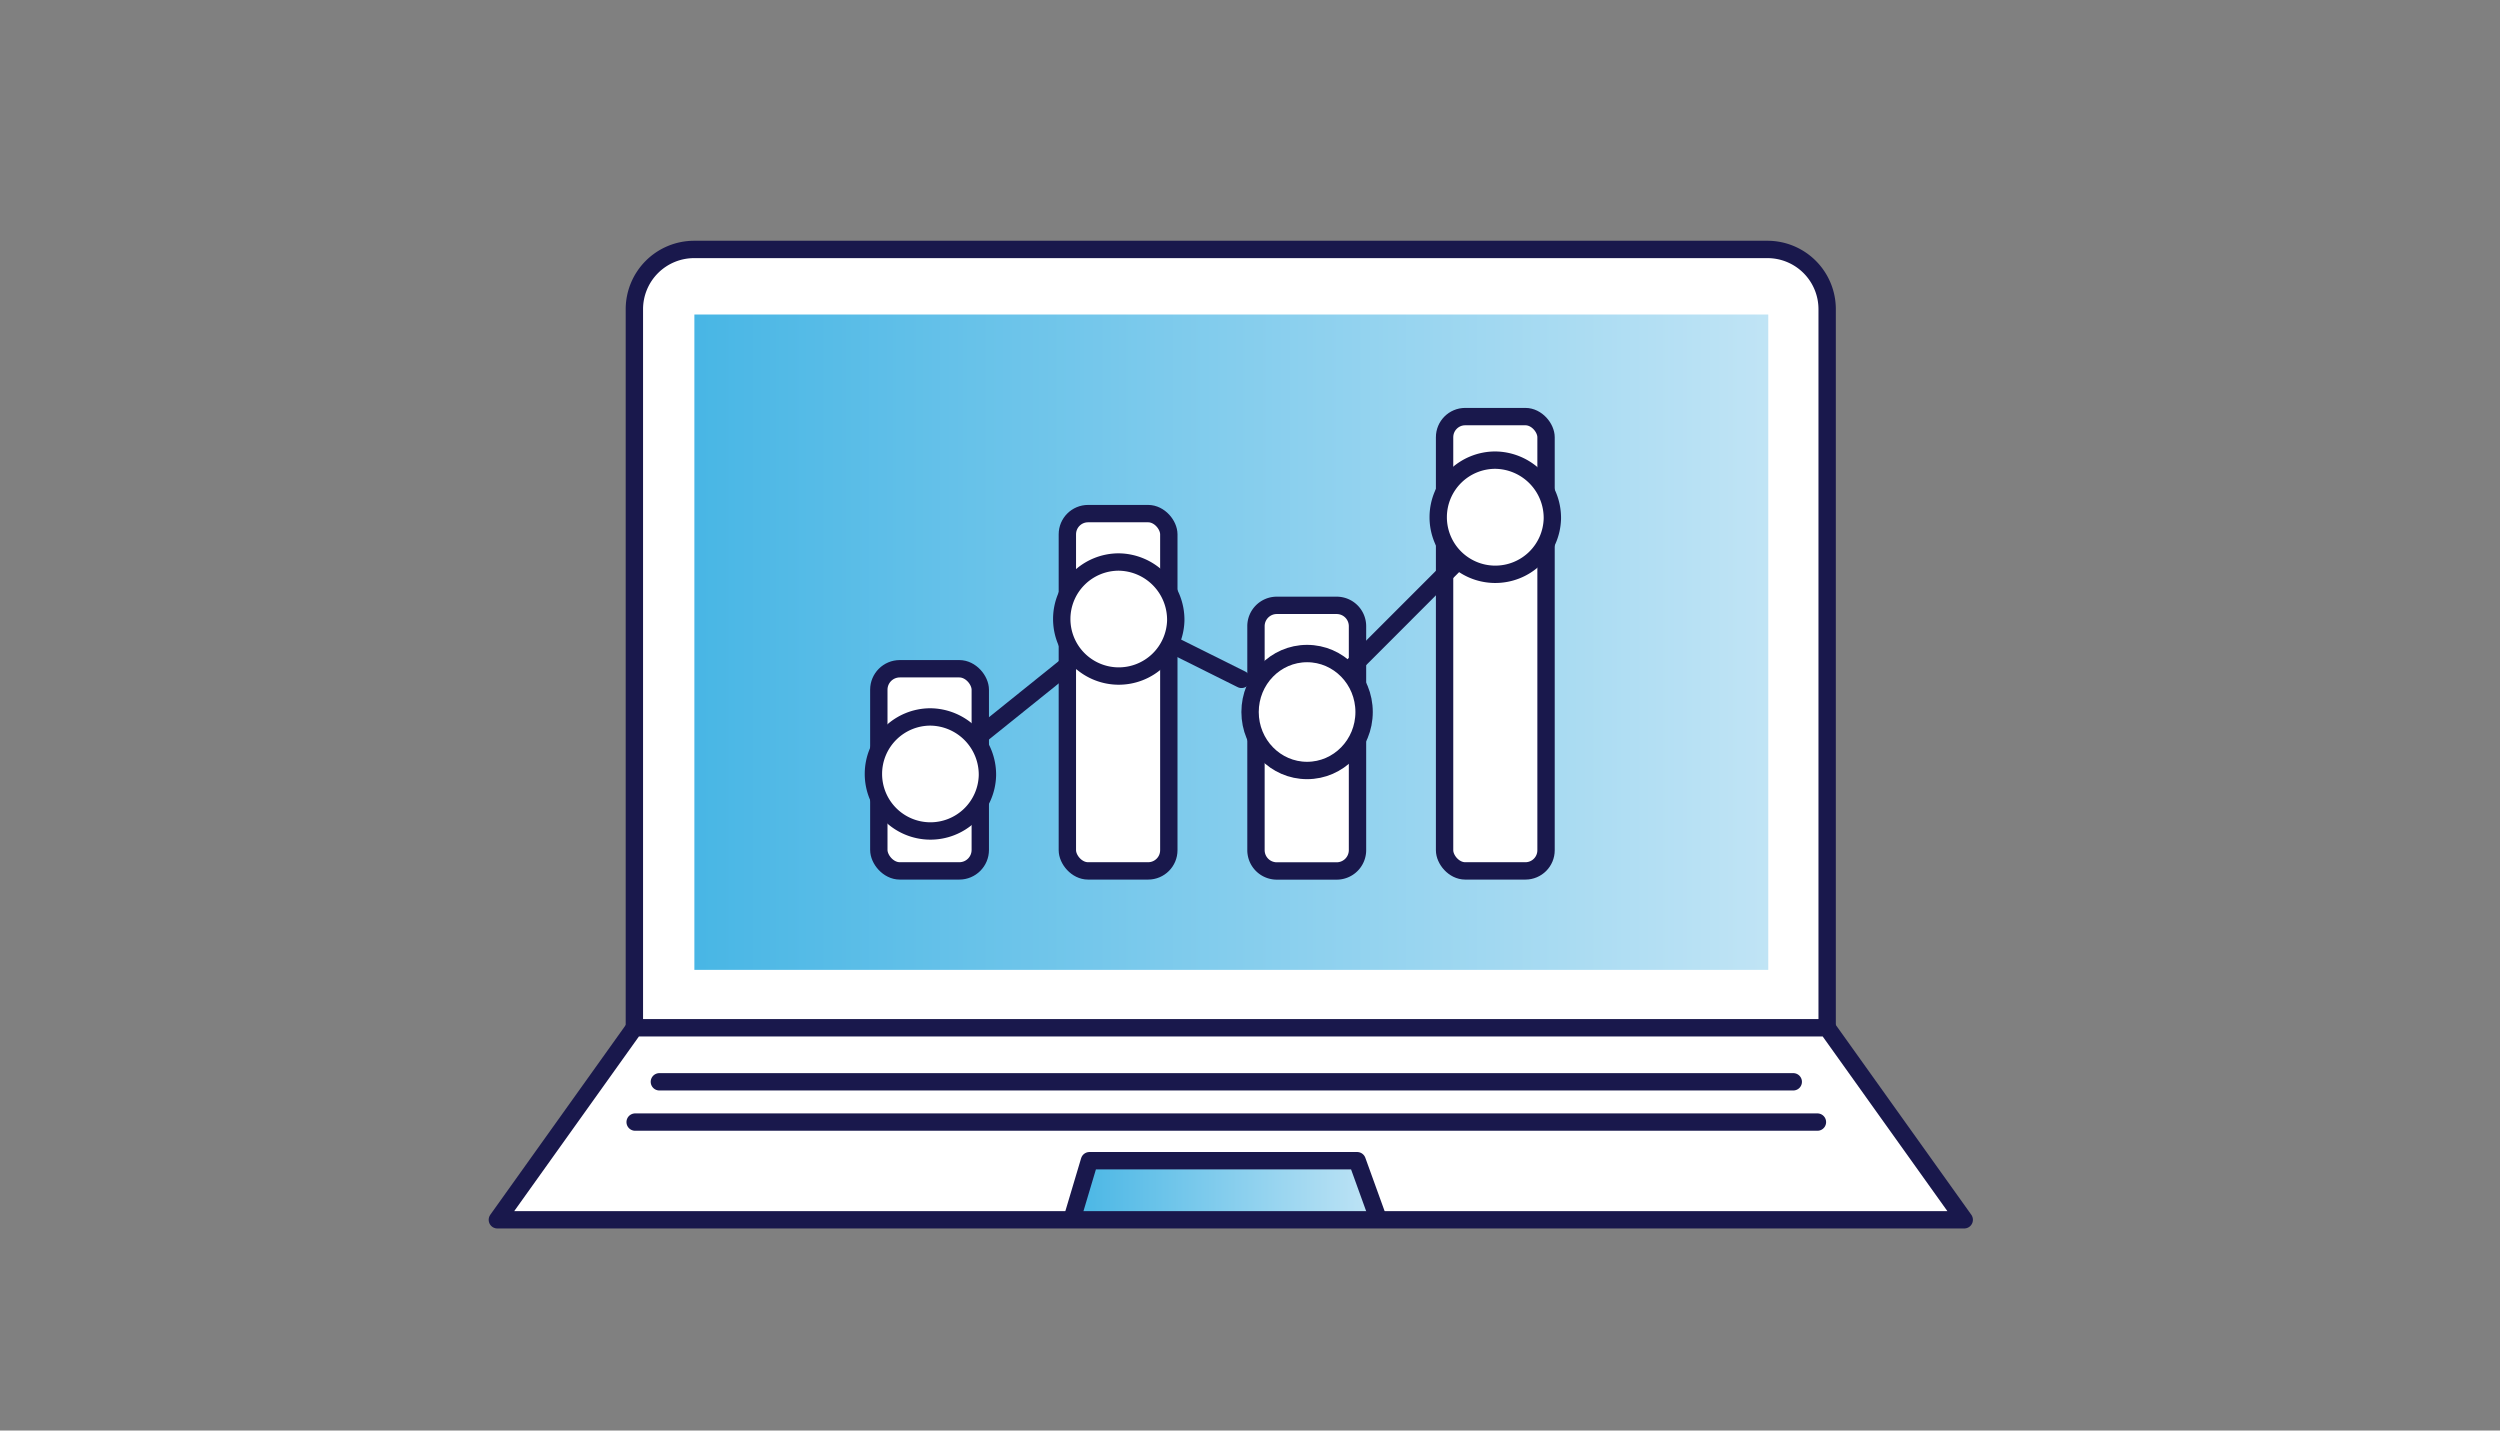 <svg id="Layer_1" data-name="Layer 1" xmlns="http://www.w3.org/2000/svg" xmlns:xlink="http://www.w3.org/1999/xlink" viewBox="0 0 360 206"><rect x="0" y="0" width="360" height="206" fill="#808080" stroke="none"/><defs><style>.cls-1,.cls-3{fill:#fff;}.cls-1,.cls-4,.cls-5{stroke:#19184c;stroke-linecap:round;stroke-linejoin:round;stroke-width:2.5px;}.cls-2{fill:url(#linear-gradient);}.cls-4{fill:url(#New_Gradient_Swatch_1);}.cls-5{fill:none;}.cls-6{clip-path:url(#clip-path);}.cls-7{clip-path:url(#clip-path-2);}.cls-8{clip-path:url(#clip-path-3);}.cls-9{clip-path:url(#clip-path-4);}</style><linearGradient id="linear-gradient" x1="99.99" y1="92.47" x2="254.64" y2="92.47" gradientUnits="userSpaceOnUse"><stop offset="0" stop-color="#48b6e5"/><stop offset="1" stop-color="#c0e4f5"/></linearGradient><linearGradient id="New_Gradient_Swatch_1" x1="154.56" y1="171.04" x2="198.25" y2="171.04" xlink:href="#linear-gradient"/><clipPath id="clip-path"><rect class="cls-1" x="126.55" y="96.3" width="14.61" height="29.11" rx="3.02"/></clipPath><clipPath id="clip-path-2"><path class="cls-1" d="M183.85,87.17h8.63a3,3,0,0,1,3,3v32.25a3,3,0,0,1-3,3h-8.62a3,3,0,0,1-3-3V90.16A3,3,0,0,1,183.85,87.17Z"/></clipPath><clipPath id="clip-path-3"><rect class="cls-1" x="153.7" y="73.96" width="14.61" height="51.45" rx="2.98"/></clipPath><clipPath id="clip-path-4"><rect class="cls-1" x="208.02" y="59.99" width="14.61" height="65.42" rx="2.97"/></clipPath></defs><path class="cls-1" d="M91.35,148V44.52a8.61,8.61,0,0,1,8.61-8.6H254.51a8.6,8.6,0,0,1,8.6,8.6V148"/><rect class="cls-2" x="99.99" y="45.29" width="154.64" height="94.37"/><polygon class="cls-3" points="263.11 148 91.36 148 71.62 175.65 282.85 175.65 263.11 148"/><polyline class="cls-4" points="154.56 174.92 156.88 167.14 195.43 167.14 198.25 174.94"/><polygon class="cls-5" points="263.11 148 91.36 148 71.62 175.65 282.85 175.65 263.11 148"/><line class="cls-5" x1="94.95" y1="155.78" x2="258.23" y2="155.78"/><line class="cls-5" x1="91.46" y1="161.58" x2="261.71" y2="161.58"/><rect class="cls-3" x="126.55" y="96.3" width="14.61" height="29.11" rx="3.02"/><g class="cls-6"><rect class="cls-1" x="117.98" y="95.96" width="31.75" height="29.79" transform="translate(-36.82 143.65) rotate(-50.51)"/></g><rect class="cls-5" x="126.55" y="96.3" width="14.61" height="29.11" rx="3.02"/><path class="cls-3" d="M183.85,87.17h8.63a3,3,0,0,1,3,3v32.25a3,3,0,0,1-3,3h-8.62a3,3,0,0,1-3-3V90.16A3,3,0,0,1,183.85,87.17Z"/><g class="cls-7"><rect class="cls-1" x="168.76" y="88.49" width="38.81" height="35.6" transform="translate(-13.53 183.9) rotate(-50.51)"/></g><path class="cls-5" d="M183.85,87.17h8.63a3,3,0,0,1,3,3v32.25a3,3,0,0,1-3,3h-8.62a3,3,0,0,1-3-3V90.16A3,3,0,0,1,183.85,87.17Z"/><rect class="cls-3" x="153.7" y="73.96" width="14.61" height="51.45" rx="2.98"/><g class="cls-8"><rect class="cls-1" x="136.51" y="77.68" width="49" height="44" transform="translate(-18.32 160.54) rotate(-50.51)"/></g><rect class="cls-5" x="153.7" y="73.96" width="14.61" height="51.45" rx="2.98"/><rect class="cls-3" x="208.02" y="59.99" width="14.61" height="65.42" rx="2.97"/><g class="cls-9"><rect class="cls-1" x="185.43" y="66.26" width="59.78" height="52.89" transform="translate(6.85 199.91) rotate(-50.51)"/></g><rect class="cls-5" x="208.02" y="59.99" width="14.61" height="65.42" rx="2.97"/><line class="cls-1" x1="194.44" y1="96.3" x2="209.97" y2="80.76"/><line class="cls-1" x1="169.31" y1="93.11" x2="178.78" y2="97.83"/><line class="cls-1" x1="140.29" y1="106.59" x2="154.89" y2="94.85"/><path class="cls-1" d="M142.19,111.66a8.21,8.21,0,1,1-8.21-8.42A8.31,8.31,0,0,1,142.19,111.66Z"/><path class="cls-1" d="M169.31,89.34a8.21,8.21,0,1,1-8.21-8.41A8.32,8.32,0,0,1,169.31,89.34Z"/><ellipse class="cls-1" cx="188.22" cy="102.53" rx="8.21" ry="8.42"/><path class="cls-1" d="M223.54,74.67a8.22,8.22,0,1,1-8.21-8.41A8.32,8.32,0,0,1,223.54,74.67Z"/></svg>